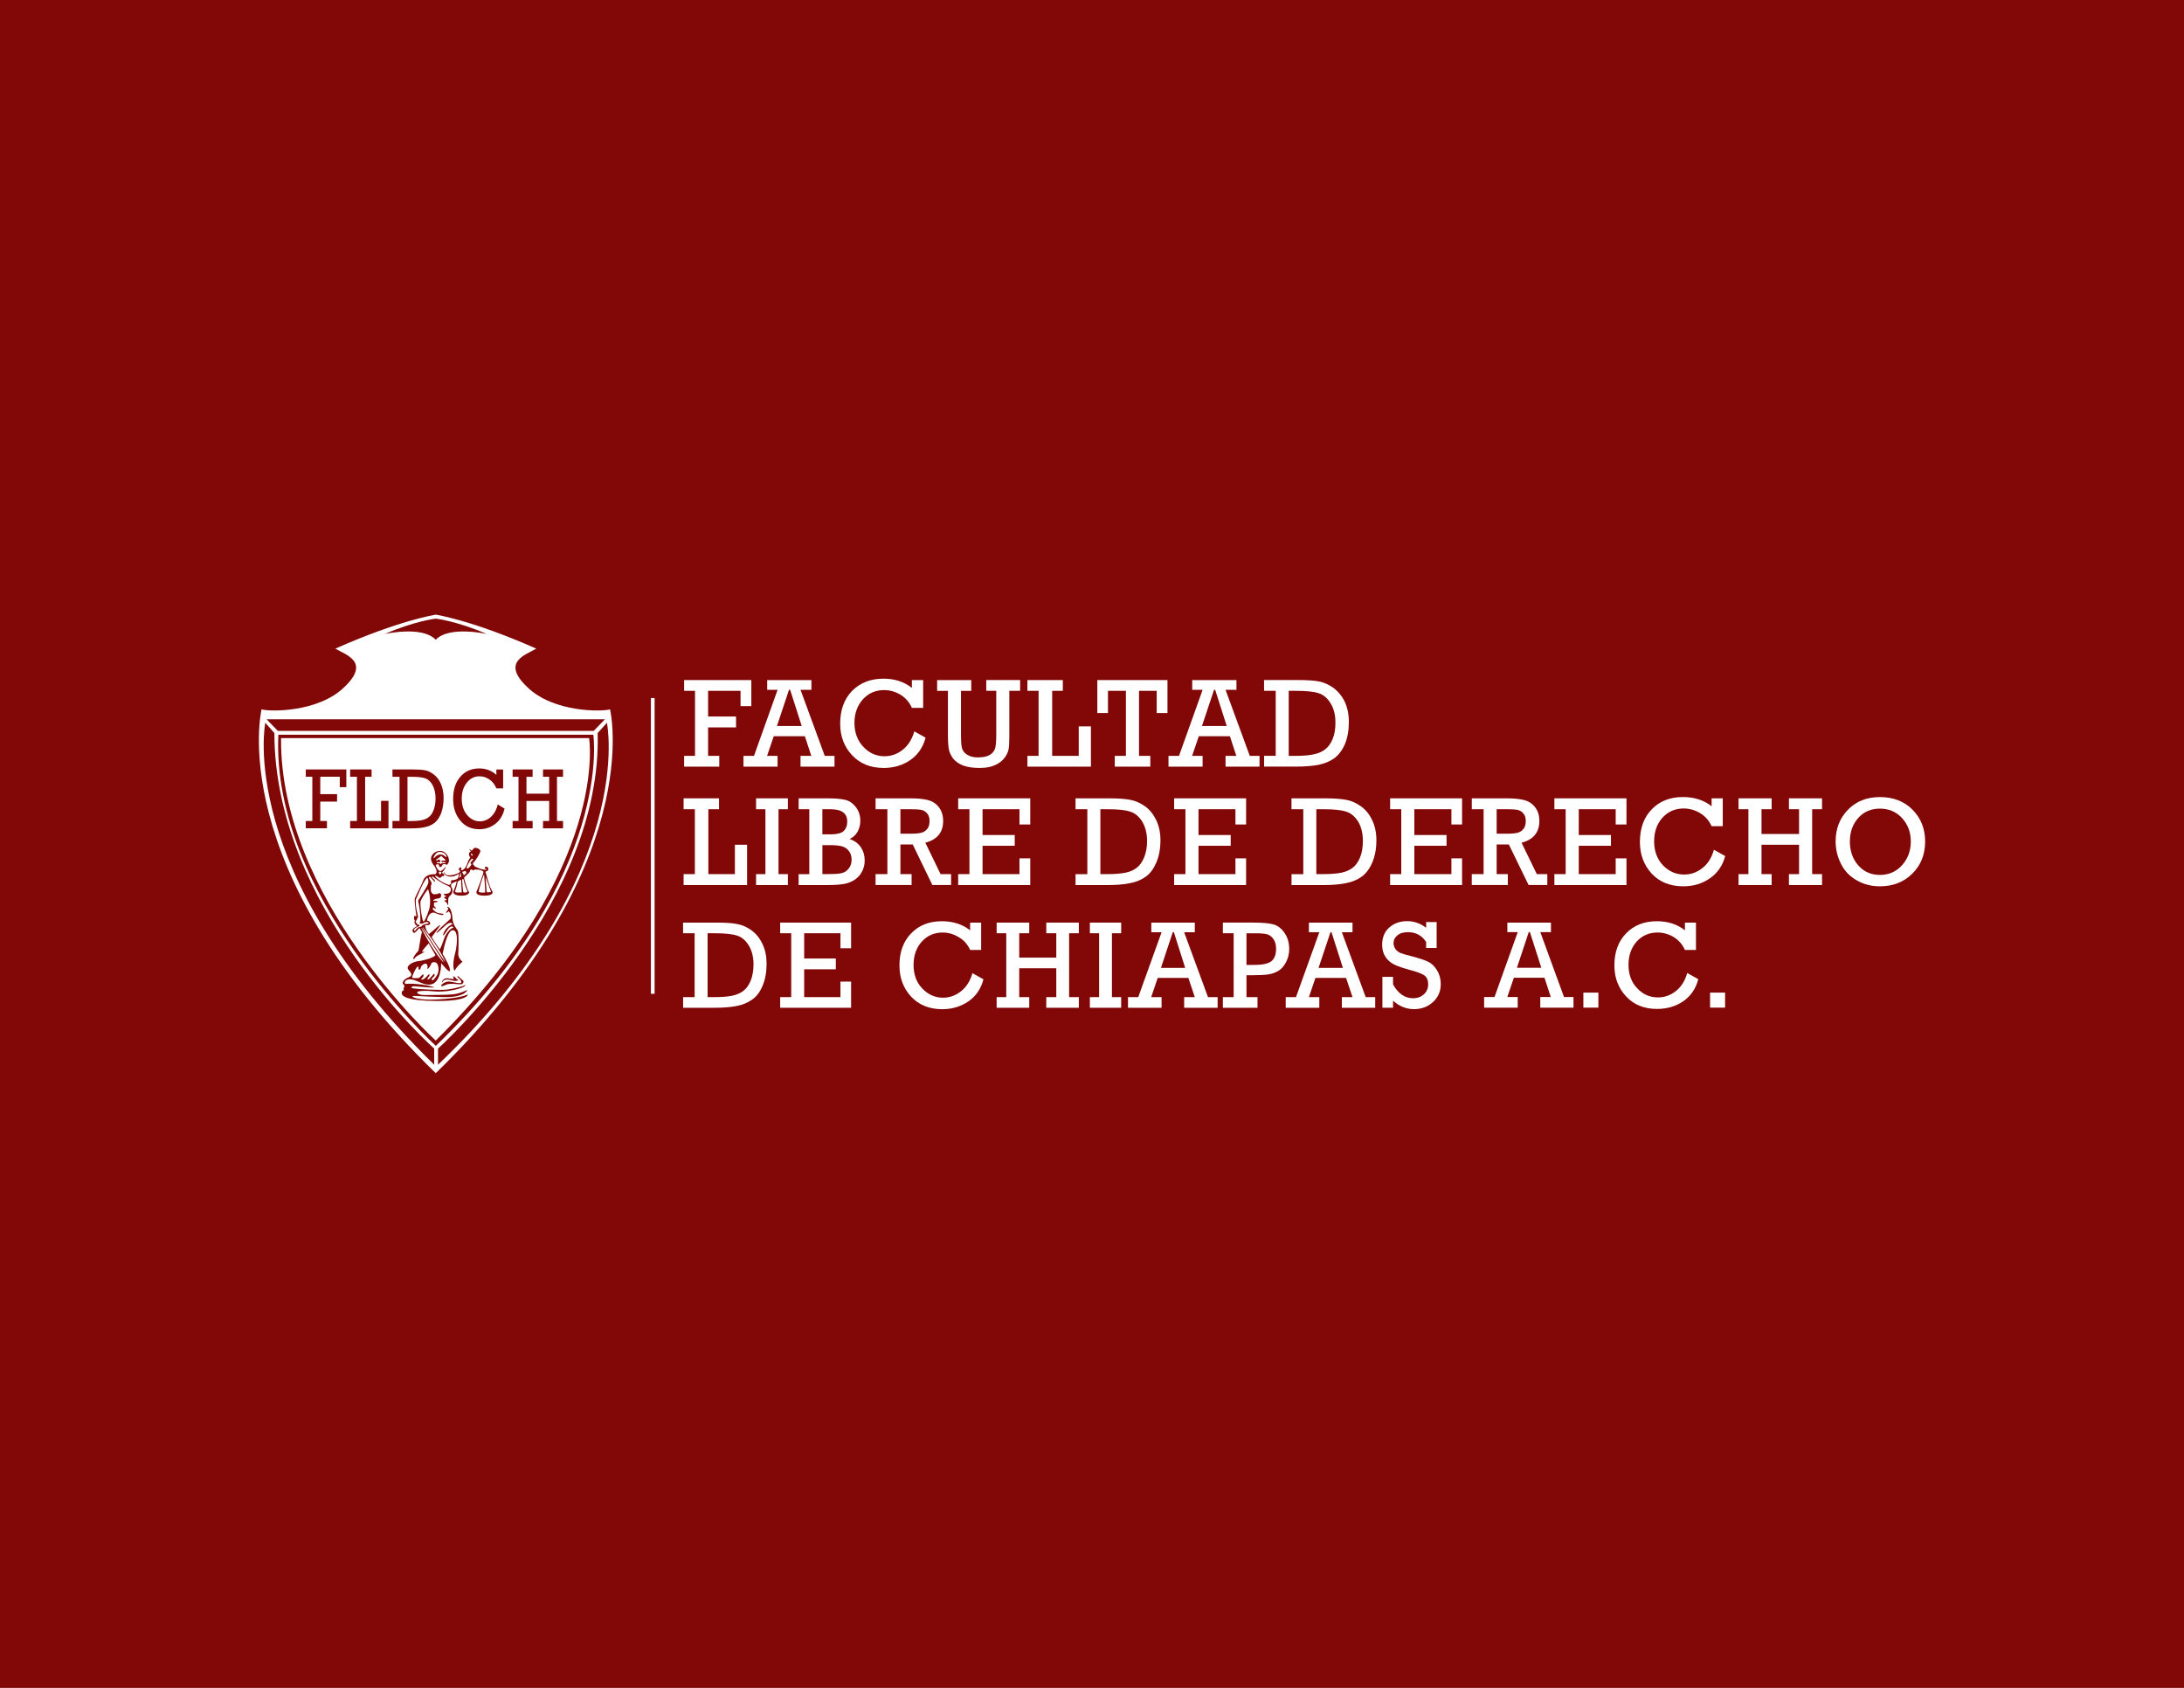 <?xml version="1.0" encoding="UTF-8"?><svg id="Layer_1" xmlns="http://www.w3.org/2000/svg" xmlns:xlink="http://www.w3.org/1999/xlink" viewBox="0 0 792 612"><rect x="0" y="0" width="792" height="612" fill="#808080" stroke="none"/><defs><style>.cls-1{fill:#fff;}.cls-2{clip-path:url(#clippath-1);}.cls-3{fill:#820707;}.cls-4{clip-path:url(#clippath);}.cls-5{fill:none;}</style><clipPath id="clippath"><rect class="cls-5" x="140.45" y="-612.73" width="547.72" height="547.72"/></clipPath><clipPath id="clippath-1"><path class="cls-1" d="M213.43-119.49c-2.94,0-5.08,.95-6.41,2.8-1.28,1.9-1.95,4.98-1.95,9.3,0,3.75,.62,6.36,1.9,7.93,1.23,1.52,3.37,2.28,6.46,2.28h11.77v5.93h-12.1c-2.66,0-4.79-.24-6.31-.66-1.52-.47-2.94-1.23-4.32-2.33-1.71-1.38-3.04-3.23-3.89-5.46-.9-2.23-1.33-4.89-1.33-7.97,0-6.03,1.33-10.49,3.94-13.34,2.61-2.9,6.65-4.32,12.1-4.32h11.91v5.84h-11.77Zm60.96-5.84v13.81h13.15v-13.81h7.17v34.08h-7.17v-14.24h-13.15v14.24h-7.17v-34.08h7.17Zm71.65,34.08h-7.5v-34.08h7.5v34.08Zm53.62-34.08h7.59l14.52,34.08h-7.97l-3.13-8.12h-14.81l-3.04,8.12h-7.59l14.43-34.08Zm3.51,6.79l-4.98,13.1h10.16l-5.17-13.1Zm57.75-6.79h15.57c2.61,0,4.7,.14,6.27,.38,1.57,.28,2.8,.71,3.75,1.33,1.52,.95,2.71,2.28,3.51,3.84,.81,1.61,1.19,3.47,1.19,5.55s-.33,3.8-.95,5.27c-.66,1.42-1.66,2.66-2.99,3.61-1.09,.81-2.37,1.33-3.84,1.66-1.42,.33-3.65,.52-6.65,.52h-8.69v11.91h-7.17v-34.08Zm15.47,6.08h-8.31v10.06h8.73c2.18,0,3.8-.43,4.84-1.23,1.04-.85,1.57-2.09,1.57-3.8,0-1.85-.52-3.13-1.52-3.89-1.04-.76-2.8-1.14-5.32-1.14Zm63.25-6.08h7.59l14.52,34.08h-7.97l-3.13-8.12h-14.81l-3.04,8.12h-7.59l14.43-34.08Zm3.51,6.79l-4.98,13.1h10.16l-5.17-13.1Zm86.56-.71h-17.7c-1.9,0-3.28,.33-4.18,1.04s-1.33,1.85-1.33,3.42c0,1.23,.38,2.14,1.14,2.75s1.9,.95,3.37,.95h9.49c3.94,0,6.74,.76,8.4,2.23s2.47,3.94,2.47,7.4-.95,6.08-2.9,7.74c-1.9,1.66-4.89,2.47-9.02,2.47h-19.08v-6.08h17.94c2.04,0,3.47-.28,4.32-.9,.81-.57,1.23-1.57,1.23-2.94s-.38-2.42-1.14-3.04-2.09-.9-3.94-.9h-8.45c-3.94,0-6.79-.81-8.59-2.37-1.85-1.57-2.75-4.03-2.75-7.4,0-3.61,.95-6.27,2.85-7.93,1.95-1.66,4.98-2.52,9.11-2.52h18.75v6.08Z"/></clipPath></defs><g class="cls-4"><g><path class="cls-1" d="M213.43-119.49c-2.94,0-5.08,.95-6.41,2.8-1.28,1.9-1.95,4.98-1.95,9.3,0,3.75,.62,6.36,1.9,7.93,1.23,1.52,3.37,2.28,6.46,2.28h11.77v5.93h-12.1c-2.66,0-4.79-.24-6.31-.66-1.52-.47-2.94-1.23-4.32-2.33-1.71-1.38-3.04-3.23-3.89-5.46-.9-2.23-1.33-4.89-1.33-7.97,0-6.03,1.33-10.49,3.94-13.34,2.61-2.9,6.65-4.32,12.1-4.32h11.91v5.84h-11.77Zm60.96-5.84v13.81h13.15v-13.81h7.17v34.08h-7.17v-14.24h-13.15v14.24h-7.17v-34.08h7.17Zm71.65,34.08h-7.5v-34.08h7.5v34.08Zm53.62-34.08h7.59l14.52,34.08h-7.97l-3.13-8.12h-14.81l-3.04,8.12h-7.59l14.43-34.08Zm3.51,6.79l-4.98,13.1h10.16l-5.17-13.1Zm57.75-6.79h15.57c2.61,0,4.7,.14,6.27,.38,1.57,.28,2.8,.71,3.75,1.33,1.52,.95,2.71,2.28,3.51,3.84,.81,1.61,1.19,3.47,1.19,5.55s-.33,3.8-.95,5.27c-.66,1.42-1.66,2.66-2.99,3.61-1.09,.81-2.37,1.33-3.84,1.66-1.42,.33-3.65,.52-6.65,.52h-8.69v11.91h-7.17v-34.08Zm15.47,6.08h-8.31v10.06h8.73c2.18,0,3.8-.43,4.84-1.23,1.04-.85,1.57-2.09,1.57-3.8,0-1.85-.52-3.13-1.52-3.89-1.04-.76-2.8-1.14-5.32-1.14Zm63.25-6.08h7.59l14.52,34.08h-7.97l-3.13-8.12h-14.81l-3.04,8.12h-7.59l14.43-34.08Zm3.51,6.79l-4.98,13.1h10.16l-5.17-13.1Zm86.56-.71h-17.7c-1.9,0-3.28,.33-4.18,1.04s-1.33,1.85-1.33,3.42c0,1.23,.38,2.14,1.14,2.75s1.9,.95,3.37,.95h9.49c3.94,0,6.74,.76,8.4,2.23s2.47,3.94,2.47,7.4-.95,6.08-2.9,7.74c-1.9,1.66-4.89,2.47-9.02,2.47h-19.08v-6.08h17.94c2.04,0,3.47-.28,4.32-.9,.81-.57,1.23-1.57,1.23-2.94s-.38-2.42-1.14-3.04-2.09-.9-3.94-.9h-8.45c-3.94,0-6.79-.81-8.59-2.37-1.85-1.57-2.75-4.03-2.75-7.4,0-3.61,.95-6.27,2.85-7.93,1.95-1.66,4.98-2.52,9.11-2.52h18.75v6.08Z"/><g class="cls-2"><rect class="cls-1" x="5.64" y="-759.99" width="817.33" height="817.33"/></g></g></g><rect class="cls-3" width="792" height="612"/><g><path class="cls-1" d="M153.21,297.33c.98-.23,1.81-.65,2.46-1.21,.7-.56,1.21-1.44,1.63-2.56,.42-1.16,.65-2.51,.65-4.05,0-1.86-.37-3.44-1.02-4.74-.7-1.3-1.58-2.14-2.65-2.51-1.07-.42-2.7-.6-4.93-.6h-1.58v16.04h1.49c1.67,0,2.98-.14,3.95-.37h0Z"/><path class="cls-1" d="M171.4,310.3c.05-.14,0-.23-.14-.47-.14-.47-.23-.37-.23-.37,0,0-.51,.19-.09,.6,.09,.09,.37,.37,.47,.23h0Z"/><path class="cls-1" d="M173.63,323.37c.19,.33,2.05,.33,2.28,.19,.19-.14-.37-6.56-.37-6.56-.65,1.3-2.09,6.05-1.91,6.37h0Z"/><path class="cls-1" d="M178.05,323.37c0-.19-1.81-5.16-1.95-5.39,0,0,.28,5.44,.47,5.53,.23,.09,1.44,0,1.49-.14h0Z"/><path class="cls-1" d="M170.7,313.88c.42-.47,.23-.79-.09-.79-.33-.05,.74-1.12,1.02-1.49-.51-.6-.93,.09-1.58,1.16-.6,1.07-.93,2-.93,2,.7,.47,1.21-.47,1.58-.88h0Z"/><path class="cls-1" d="M152.98,336.53l-.19,.05c4.74,9.21,8.19,12.56,8.19,12.56-.28-.79-8-12.6-8-12.6h0Z"/><path class="cls-1" d="M155.35,334.81c.37-.23-.28-.6-.98-.47-.7,.14-.93,.74-1.81,.56-.88-.23-.09-.74-.09-.74l-.05-1.86c-.23-4.19-.88-5.44-.74-5.81,.37-.65,3.21-4.88,3.58-6.14,.33-1.21-.33-2.19-.33-2.19-1.77,2.05-2.65,4.84-4.14,8.05-.23,3.16,.93,5.72,.79,6.28-.19,.56-.56,1.02-.88,1.91,0,.14,.37,.23,.51,.42,.19,.28,.14,.6,.14,.6,0,0,.56-.28,.6-.23,.28,.19,.09,.56,.09,.56,0,0-.33,.23-1.26,.65-.93,.47-.65,1.3-.28,1.12,1.16-1.63,1.63-1.35,2.28-1.58,.7-1.02,2.19-.93,2.56-1.12h0Z"/><path class="cls-1" d="M151.96,354.58c.33-.14,.79-.88,1.3-1.21s.37,.84,0,1.07c-.37,.19-.88,.98,0,.74,.84-.23,1.86-1.53,2.19-1.86,.33-.28,.51,.47,0,.88-.51,.42-.51,1.12-.14,.98,.42-.14,1.35-1.35,1.81-1.86,.42-.56,.74,.33,.23,.74-.47,.37-1.02,1.02-.74,1.3,.33,.28,.98-.28,1.91-1.86,.88-1.58,.47-3.39,0-4.09-.51-.7-1.91-.84-2.23,.23-.37,1.12-1.49,2.14-1.3,1.49,.23-.7-.05-1.58-.51-1.72-.47-.09-1.07,.23-1.67,.88-.14,.19-.37,.88-.33,1.07,0,.14-.79,.33-.74,0,.09-.33,.09-1.07-.33-.84-.7,.47-2.19,3.81-1.91,4,.28,.23,2.14,.19,2.46,.05h0Z"/><path class="cls-1" d="M161.58,311.79c-.47-.33-1.63-1.49-1.63-1.49,0,0-.05,.19-.56,.56-.51,.42-1.16,.7-1.21,.84-.19,.51,.47,.28,.74,0,.28-.28,.74,.33,.74,.33v.56h-1.21v.42h1.12c.33,.65,.56,0,.56,0l1.4-.05v-.37h-1.4v-.51c.28,.05,1.86,0,1.44-.28h0Z"/><path class="cls-1" d="M168.28,317.37c.05-.28,.79-.6,.84-.84,.05-.23-.28-.93-.6-.7-.28,.19-.6,.23-.6,.23-.47-.14-.19,.56,0,.7,.14,.14,.33,.88,.37,.6h0Z"/><path class="cls-1" d="M161.91,310.81c.14-.65-.7-1.81-2.33-1.91-1.63-.14-2.37,2.09-2.37,2.09,0,0,.09,.37,.37,0,.23-.33,1.21-1.3,2.37-1.16,1.16,.09,1.86,1.16,1.95,.98h0Z"/><path class="cls-1" d="M152.47,326.86c-.09,2.84,.65,6.79,1.07,7.3,.37-.05,1.07-1.26,2.19-4.74,.79-3.95-.51-7.02-.51-7.02,0,0-1.81,2.19-2.74,4.46h0Z"/><path class="cls-1" d="M153.26,336.39s7.58,11.86,8.23,12.46c0,0-1.67-4.51-8.14-12.6l-.09,.14Z"/><path class="cls-1" d="M169.49,323.32c0-.28-1.02-2.33-1.4-4.51h-.51s.23,4.6,.51,4.74c.33,.14,1.4,.05,1.4-.23h0Z"/><path class="cls-1" d="M167.03,317.98c.37-.56,0-1.44,0-1.44-.28,0-.09,.65-.33,1.02-.23,.33,0,.98,.33,.42h0Z"/><path class="cls-1" d="M159.58,317.05c.23,0,.74-.79,.37-.93s-.74,0-.74,0c-.23,.33,.14,.93,.37,.93h0Z"/><path class="cls-1" d="M167.44,323.56c-.05-.56-.23-4.6-.23-4.6,0,0-.65,.23-1.21,.7-.09,.6-.6,2.56-.93,3.35-.37,.79,1.4,.65,2.37,.56h0Z"/><path class="cls-1" d="M158.84,386.06v-5.86s59.53-53.2,57.9-114.41l3.35-3.72s11.44,54.55-61.25,123.99h0Zm-57.9-119.66h114.22s7.58,50.41-57.11,112.82c0,0-59.76-54.32-57.11-112.82h0Zm56.51,119.66c-72.09-70.64-61.25-123.99-61.25-123.99l3.3,3.72c0,63.16,57.95,114.41,57.95,114.41v5.86Zm.56-125.24h61.34l-4.05,4.19H100.75l-4.05-4.19h61.3Zm0-36.51s7.72,.88,18.51,5.58c0,0-13.58-3.12-18.51,2.09-4.88-5.21-18.46-2.09-18.46-2.09,10.74-4.7,18.46-5.58,18.46-5.58h0Zm63.2,32.88c-2.19,.84-20.46,1.4-30.09-8.14-9.49-9.07-.42-11.63,3.35-13.86-23.39-10.37-36.46-12.32-36.46-12.32,0,0-13.02,1.95-36.41,12.32,3.77,2.23,12.84,4.79,3.35,13.86-9.63,9.53-27.9,8.98-30.09,8.14,0,0-13.91,56.88,63.16,131.94,77.11-75.06,63.2-131.94,63.2-131.94h0Z"/><path class="cls-1" d="M204.18,281.65h-2.19v16.04h2.19v2.65h-7.26v-2.65h2.23v-7.26h-8.23v7.26h2.23v2.65h-7.26v-2.65h2.14v-16.04h-2.14v-2.65h7.26v2.65h-2.23v6.14h8.23v-6.14h-2.23v-2.65h7.26v2.65Zm-24.56,17.07c-1.67,1.3-3.63,1.95-5.81,1.95-2.88,0-5.16-1.02-6.88-3.12-1.77-2.14-2.6-4.7-2.6-7.81,0-3.39,.84-6.09,2.6-8.09,1.72-2,4-3.02,6.84-3.02,2.46,0,4.56,.79,6.23,2.33v-1.95h2.46v6.84h-2.46c-.56-1.4-1.4-2.46-2.51-3.21-1.16-.79-2.33-1.16-3.58-1.16-1.91,0-3.44,.79-4.65,2.33s-1.81,3.44-1.81,5.81,.65,4.37,1.95,5.91c1.3,1.53,2.84,2.28,4.6,2.28,1.44,0,2.79-.51,4-1.58,1.16-1.07,2.05-2.6,2.51-4.56l2.46,1.53c-.56,2.42-1.67,4.23-3.35,5.53h0Zm-16.37,57.2c1.67,.33,3.49,.74,3.91,.47,.47-.28-.37-1.44-.93-1.81-.6-.37-.37-.84,0-.51,0,0,1.12,.98,1.63,1.4,.51,.37,.09,1.4-.7,1.44-.74,.05-3.77-.42-5.02,0-1.26,.47-1.72,.84-2.14,.6-.37-.28,1.53-1.91,3.26-1.58h0Zm1.07-1.72c-.23-.19,.51-.37,1.16,.7,.28,.33,.65,.23,.74,.42,.05,.19-.88,.6-2.46,.14-1.53-.51-2.98-.33-3.3,.65-.09,.19-.28,.09-.19-.09,0,0,.42-1.49,2.09-1.3,1.67,.23,2.19,.33,2.19,.33,0,0-.05-.6-.23-.84h0Zm11.35-29.44c-3.58,0-2.93-1.44-2.74-1.81,.23-.42,2.23-5.58,2.42-6.84-.56-.51-1.16-.84-3.26-.84,0,0-.37,.74-.84,.05-.6-.05-.79,.09-.79,.23-.05,.14,.19,.47-.7,1.26-.88,.74-1.49,1.4-1.49,1.49s1.12,4.42,1.77,5.07c.28,.28-.14,1.4-2.6,1.4-2.51,.05-3.26-.88-3.02-1.58,.28-.74,.88-1.95,1.21-3.67-1.35,.6-1.91,.74-2.05,1.3-.14,.6,.23,1.07,.37,1.21,.09,.09,.28,1.16-.09,1.95-.33,.74-1.26,.98-1.3,2-.09,.98,.09,2.23-.14,2.19-.19-.09-.19-.79-.79-1.16-.6-.33-.7-.56-.14-.56s.6-.37,.09-.56c-.47-.23-.88-.56-.23-.65,.7-.14,.33-.42-.05-.6-.37-.19-.79-.56,.23-.56s1.35-.28,1.67-.65c.33-.33,.79-1.67-.98-2.33-1.77-.65-4.46-2.56-5.35-3.3-.37,0-.42,.33,.33,.88,.7,.56,.74,1.49,.09,.74s-1.35-1.67-1.58-1.49c-.23,.19-.19,.56,.37,1.35,.56,.74,.51,1.44,.19,1.72-.05,1.21-.05,1.77-.05,1.77,0,0,.14,1.53,1.35,1.49,1.26-.09,1.16-.05,1.44-.33,.28-.23,.93,.05,.93,.47s.23,1.26-1.21,1.4c-1.44,.19-2,.84-1.35,.84,.65,.05,1.35-.05,1.26,.23-.09,.33-.74,.37-1.21,.33-.05,.56-.19,1.21,.05,1.4,.19,.19,.74,.65,.51,.84-.19,.19-.6-.37-.84-.37s-.28,.65,0,.88,.65,.74,1.58,1.07c.98,.28,2.05,.23,2.09,.42,0,.19-.09,.84-3.07-.42-1.63-.6-2.6,1.07-2.93,2.79,.6,0,1.3,.47,1.16,1.16-.14,.7-1.77,.42-1.77,.42,0,0-.23,1.26,1.3,3.3,2.19-1.63,3.77-3.39,4.05-3.26,.28,.09-1.72,2.51-3.02,4.37,.6,1.16,2.84,4.28,2.93,4.42,.42-.65,1.02-2.19,1.58-3.86,.51-1.67,2.14-3.72,3.26-3.95,.47-.14-.65-1.16-1.72,.33-1.07,1.49-1.63,2.51-1.86,2.42-.23-.14,.37-1.67,1.26-2.6,.88-.88,1.72-1.44,2.09-1.35-.09-.47-.6-.88-1.63-.33-.98,.56-3.81,3.49-4.14,3.44-.28-.05,.88-1.44,2.7-3.02,1.77-1.58,2.37-2.19,2.37-2.19,0,0,.47-1.77-.74-2.7-.33,.51-1.12,.79-.84,.28,.28-.47,.93-.98,.7-1.3-.23-.28-.56-.7-.05-.56,.56,.19,1.44,1.12,1.67,4.6,.05,.56,.23,1.86,1.86,3.95,.42,.56,.33,6.19,.19,8.65,0,1.16,1.12,2.46,1.53,2.6-.19,.47-1.86,1.44-2.84,3.35-.79-.7-.47-4.05,.14-6.14,.6-2.14,1.4-7.95-.51-8.51-1.91-.6-3.3,5.02-4,8.6,.7,.93,3.26,5.53,2.56,6.23-.42,.33-3.07-2.93-3.07-2.93,0,0,.19,7.86-4.51,7.81-2.37,0-4.7-1.95-6.79-1.95-2.09-.05-2.37,1.86-1.3,1.67,1.02-.19,6.46,0,10.05,1.21,.33,.33-5.26-.19-6.79-.33-1.49-.14-2.14,.6-.51,.79,1.58,.19,9.07,.74,12.09,.37,3.02-.42,5.67-1.16,6.28-1.58,.6-.37,.74,1.12-6.23,2.14-5.07,.56-5.49-.33-9.72,0-2.42,.19-1.12,1.49,1.49,1.44,2.56-.05,7.44,0,9.95-.23,2.46-.23,4.51-1.12,5.16-1.53,.7-.37-.37,2.7-8.14,2.51-7.77-.19-10.93-.56-11.39-.37-.42,.19,1.44,1.67,9.12,1.21s10-1.44,10.65-1.72c.65-.33,.51,2.33-10.6,2.28-11.12,0-13.02-1.72-13.11-2.74-.09-1.02,.79-1.16,.79-1.16,0,0-.37-.88,.14-1.07,.09-.65-.19-.98-.51-1.26-.33-.28,.19-1.58,1.81-2.23s1.63-1.21,.28-2.74c-1.4-1.53,1.63-3.07,3.58-3.26,1.95-.19,5.44-1.21,6.14-2.14-2.37-4.09-2.46-4.28-2.46-4.28,0,0-3.02,3.21-2.28,3.12,.56-.23,1.07-.37,.42,.14-.65,.56-2.46,1.12-3.02,1.91-.51,.74-1.16,.79-.33-.65,.84-1.4,1.49-1.53,1.58-2.19,.14-.6,.74-5.12,1.21-6.42-.84-1.4-.93-1.49-.93-1.49,0,0-1.26,1.44-1.72,1.72-.47,.28-1.07-.65-.65-1.26,.37-.65,1.53-1.07,1.53-1.07,0,0-.6-.51-.88-1.02-.23-.51,.09-.7,0-1.3-.37-.09-.28-1.16-.09-1.49,.51,.09,.74,.23,.74,.23,0,0-.74-4.37-.65-6.46,1.02-2.37,2.42-4.7,3.07-6.56,.7-1.86,2.42-2.33,4.28-2.28,.47-.05,.79-.93,.42-1.77-.37-.88-.6-1.16-.6-1.16,0,0-1.3-1.4-1.26-2.79,.05-1.44,1.63-2.84,3.49-2.74,1.86,.09,2.98,2.14,3.02,3.3,.09,1.16-.7,1.67-.84,1.77-.23-.37-1.3-.42-1.53,0-.23,.42-.23,.79-.74,.74-.51,0-.47-.28-.51-.7-.09-.47-1.44-.23-1.16,.28,.23,.47,.98,2.05,1.72,1.91,.74-.19,1.49-1.07,1.72-1.44,.19-.37,.37,.47-1.07,1.81-.19,.33,.09,.47,.47,.65,.42,.23,.33,1.02-.56,.79-.42,.65-.79,.93-1.44,.33-.65-.56-1.3-.47-1.07-.19,.19,.28,1.81,2.05,5.07,3.12,.6-.33,.7-.47,.7-.7s-.05-.74,0-.98c.79-.05,2.19-.28,2.51-.79,.33-.51,.33-1.35,.33-1.58-1.44,.84-2.09,1.07-3.39,.98-1.3-.14-2-.88-2.14-1.72,.33,.09,.33,1.07,1.58,1.26s3.63-.56,4.19-1.07c.23-.33,.23-.6,0-.7-.23-.09-.47-.33-.05-.88,.47-.56,.93,0,.65,.42-.33,.37,.23,.42,.42,.33,.23-.09,1.02-.33,1.72-2.19,.7-1.86,.79-1.77,1.16-2.28-.51-.74-.84-1.91,.23-2.28-.6-.65-.56-.84-.56-.84,0,0,.28,.05,.84,.6,.42-.42,.79-1.07,1.26-1.07,.47-.05,1.81,.42,1.86,1.12,.09,.65-1.58,3.44-2.65,4.37v.6s.47,.19,.6,.65c1.16,.51,2.51,1.26,4.19,1.21,.28-.05,.09-.33-.33-.37-.37-.05-.19-.88,.47-.7,.65,.14,.7,.88,.6,1.12-.09,.19-.37,.51-1.02,.65,.47,1.53,1.44,5.63,2.42,6.98,.23,.23,.79,1.72-2.74,1.72h0Zm-33.35-27.07h2.56v-16.04h-2.56v-2.65h7.3c2.05,0,3.58,.09,4.7,.33,1.07,.23,2.14,.79,3.16,1.63,1.02,.79,1.86,1.95,2.46,3.39,.6,1.44,.93,3.12,.93,4.98,0,2.09-.33,3.91-.88,5.49-.6,1.53-1.4,2.7-2.33,3.49-.98,.74-2.09,1.3-3.44,1.58-1.3,.33-2.98,.47-5.02,.47h-6.88v-2.65Zm-1.44,2.65h-13.91v-2.65h2.46v-16.04h-2.46v-2.65h7.77v2.65h-2.33v16.04h5.77v-7.3h2.7v9.95Zm-15.3-14.93h-2.37v-3.77h-7.07v6.32h6.09v2.7h-6.09v7.02h2.42v2.65h-7.67v-2.65h2.37v-16.04h-2.37v-2.65h14.7v6.42Zm88.04-17.77H101.92c-.56,58.18,56.09,109.66,56.09,109.66,63.34-62.64,55.62-109.66,55.62-109.66h0Z"/><rect class="cls-1" x="236.04" y="253.1" width="1.35" height="107.24"/><polygon class="cls-1" points="252.04 274.07 252.04 250.49 248.09 250.49 248.09 246.59 272.46 246.59 272.46 256.03 268.55 256.03 268.55 250.49 256.78 250.49 256.78 259.8 266.92 259.8 266.92 263.75 256.78 263.75 256.78 274.07 260.83 274.07 260.83 277.98 248.09 277.98 248.09 274.07 252.04 274.07"/><path class="cls-1" d="M290.73,263.24l-4.19-13.11h-.42l-4.37,13.11h8.98Zm1.16,3.72h-11.3l-2.42,7.12h3.81v3.91h-12.37v-3.91h3.81l8.56-23.95h-3.77v-3.53h16.04v3.53h-3.95l8.79,23.95h3.53v3.91h-12.32v-3.91h3.91l-2.33-7.12Z"/><path class="cls-1" d="M331.57,265.19l4.09,2.28c-.93,3.49-2.79,6.23-5.58,8.14-2.79,1.91-6,2.84-9.63,2.84-4.74,0-8.56-1.53-11.44-4.6s-4.33-6.88-4.33-11.44c0-4.98,1.44-8.93,4.33-11.91,2.93-2.93,6.7-4.42,11.35-4.42,4.09,0,7.53,1.12,10.32,3.35v-2.84h4.09v10.09h-4.09c-.88-2.05-2.28-3.63-4.14-4.79-1.91-1.12-3.86-1.67-5.95-1.67-3.12,0-5.72,1.16-7.72,3.39-2,2.28-3.02,5.12-3.02,8.56s1.12,6.42,3.26,8.65c2.14,2.28,4.7,3.39,7.63,3.39,2.42,0,4.65-.79,6.6-2.33,2-1.58,3.39-3.81,4.23-6.7h0Z"/><path class="cls-1" d="M348.49,250.49v15.72c0,2.42,.09,4.14,.37,5.07,.23,.93,.84,1.72,1.86,2.37,.98,.65,2.28,.98,3.81,.98,1.86,0,3.3-.28,4.28-.84,1.02-.56,1.67-1.35,2-2.28,.33-.98,.47-2.65,.47-5.07v-15.95h-3.63v-3.91h12.28v3.91h-3.91v16.42c0,2.23-.09,3.81-.28,4.84-.19,.98-.7,2.05-1.53,3.12-.84,1.12-2,1.95-3.49,2.6-1.53,.7-3.35,.98-5.49,.98-2.37,0-4.37-.28-5.95-.88-1.58-.6-2.74-1.44-3.58-2.46-.79-1.02-1.3-2.09-1.58-3.26-.23-1.16-.37-2.98-.37-5.39v-15.95h-3.91v-3.91h12.37v3.91h-3.72Z"/><polygon class="cls-1" points="376.63 274.07 376.63 250.49 372.58 250.49 372.58 246.59 385.42 246.59 385.42 250.49 381.56 250.49 381.56 274.07 391.19 274.07 391.19 263.38 395.61 263.38 395.61 277.98 372.58 277.98 372.58 274.07 376.63 274.07"/><polygon class="cls-1" points="408.3 274.07 408.3 250.49 401.79 250.49 401.79 258.54 397.93 258.54 397.93 246.59 423.37 246.59 423.37 258.54 419.46 258.54 419.46 250.49 413.05 250.49 413.05 274.07 417.14 274.07 417.14 277.98 404.26 277.98 404.26 274.07 408.3 274.07"/><path class="cls-1" d="M444.86,263.24l-4.19-13.11h-.42l-4.37,13.11h8.98Zm1.16,3.72h-11.3l-2.42,7.12h3.81v3.91h-12.37v-3.91h3.81l8.56-23.95h-3.77v-3.53h16.04v3.53h-3.95l8.79,23.95h3.53v3.91h-12.32v-3.91h3.91l-2.33-7.12Z"/><path class="cls-1" d="M467.36,274.07h2.51c2.74,0,4.93-.19,6.56-.56,1.63-.33,2.98-.93,4.09-1.77s2.05-2.09,2.74-3.77c.7-1.67,1.02-3.67,1.02-5.95,0-2.74-.56-5.07-1.72-6.93-1.12-1.91-2.56-3.16-4.33-3.72-1.77-.6-4.51-.88-8.19-.88h-2.7v23.58Zm-4.74,0v-23.58h-4.23v-3.91h12.14c3.35,0,5.95,.14,7.77,.51,1.77,.33,3.53,1.12,5.26,2.33,1.67,1.26,3.07,2.93,4.09,5.02,.98,2.14,1.49,4.56,1.49,7.3,0,3.12-.47,5.77-1.44,8.09-.98,2.28-2.28,3.95-3.86,5.12-1.58,1.12-3.49,1.91-5.67,2.37-2.19,.42-4.98,.65-8.37,.65h-11.39v-3.91h4.23Z"/><polygon class="cls-1" points="251.99 316.95 251.99 293.42 247.9 293.42 247.9 289.47 260.74 289.47 260.74 293.42 256.88 293.42 256.88 316.95 266.5 316.95 266.5 306.3 270.92 306.3 270.92 320.91 247.9 320.91 247.9 316.95 251.99 316.95"/><polygon class="cls-1" points="277.57 316.95 277.57 293.42 274.18 293.42 274.18 289.47 285.71 289.47 285.71 293.42 282.32 293.42 282.32 316.95 285.71 316.95 285.71 320.91 274.18 320.91 274.18 316.95 277.57 316.95"/><path class="cls-1" d="M298.22,316.95h1.77c2.33,0,4.05-.09,5.12-.33,1.12-.28,2-.79,2.65-1.67,.7-.84,1.07-1.95,1.07-3.3,0-1.26-.37-2.28-1.02-3.12-.65-.84-1.49-1.4-2.51-1.67-1.02-.28-2.46-.42-4.37-.42h-2.7v10.51Zm0-14.42h2.93c2.28,0,3.86-.37,4.74-1.16,.88-.79,1.35-1.95,1.35-3.49,0-2.98-2-4.46-6.09-4.46h-2.93v9.12Zm-4.74,14.42v-23.53h-3.86v-3.95h10.46c2.84,0,5.02,.19,6.46,.56,1.44,.33,2.7,1.21,3.81,2.6,1.07,1.4,1.63,3.07,1.63,4.98,0,1.44-.33,2.74-.98,3.95-.65,1.16-1.63,2.05-2.88,2.65,1.72,.6,3.07,1.58,4.05,2.98,.93,1.4,1.4,2.98,1.4,4.79,0,1.53-.33,2.93-1.07,4.23-.7,1.26-1.63,2.23-2.79,2.93-1.12,.7-2.42,1.16-3.77,1.4-1.4,.23-3.26,.37-5.63,.37h-10.7v-3.95h3.86Z"/><path class="cls-1" d="M326.54,302.3h3.72c1.77,0,3.12-.14,3.95-.37,.84-.23,1.53-.7,2.09-1.44,.56-.7,.79-1.63,.79-2.84,0-1.02-.23-1.91-.79-2.6-.56-.74-1.26-1.16-2.05-1.35s-2.05-.28-3.67-.28h-4.05v8.88Zm-4.74,14.65v-23.53h-4.28v-3.95h12.74c2.65,0,4.79,.23,6.32,.65,1.58,.42,2.88,1.26,3.91,2.6s1.53,2.98,1.53,4.98c0,4.14-2.19,6.74-6.46,7.86l5.53,11.39h3.81v3.95h-6.79l-7.12-14.7h-4.46v10.74h4.05v3.95h-13.07v-3.95h4.28Z"/><polygon class="cls-1" points="351.56 316.95 351.56 293.42 347.47 293.42 347.47 289.47 373.61 289.47 373.61 298.95 369.7 298.95 369.7 293.42 356.31 293.42 356.31 302.77 367.98 302.77 367.98 306.67 356.31 306.67 356.31 316.95 369.7 316.95 369.7 311.23 373.61 311.23 373.61 320.91 347.47 320.91 347.47 316.95 351.56 316.95"/><path class="cls-1" d="M399.05,316.95h2.46c2.79,0,4.98-.19,6.6-.51s2.98-.93,4.09-1.77,2-2.09,2.7-3.77c.7-1.72,1.07-3.67,1.07-6,0-2.7-.6-5.02-1.72-6.93-1.16-1.86-2.6-3.12-4.37-3.67-1.77-.6-4.46-.88-8.14-.88h-2.7v23.53Zm-4.74,0v-23.53h-4.28v-3.95h12.14c3.35,0,5.95,.19,7.77,.56,1.81,.33,3.58,1.12,5.3,2.33,1.67,1.21,3.02,2.88,4.05,5.02,1.02,2.14,1.53,4.56,1.53,7.26,0,3.12-.51,5.81-1.49,8.09s-2.23,4-3.86,5.16c-1.58,1.12-3.44,1.91-5.63,2.33-2.19,.47-4.98,.7-8.37,.7h-11.44v-3.95h4.28Z"/><polygon class="cls-1" points="429.88 316.95 429.88 293.42 425.79 293.42 425.79 289.47 451.88 289.47 451.88 298.95 448.02 298.95 448.02 293.42 434.62 293.42 434.62 302.77 446.3 302.77 446.3 306.67 434.62 306.67 434.62 316.95 448.02 316.95 448.02 311.23 451.88 311.23 451.88 320.91 425.79 320.91 425.79 316.95 429.88 316.95"/><path class="cls-1" d="M477.36,316.95h2.46c2.79,0,4.98-.19,6.6-.51,1.58-.33,2.98-.93,4.09-1.77,1.12-.84,2-2.09,2.7-3.77,.7-1.72,1.02-3.67,1.02-6,0-2.7-.56-5.02-1.67-6.93-1.16-1.86-2.6-3.12-4.37-3.67-1.77-.6-4.46-.88-8.14-.88h-2.7v23.53Zm-4.74,0v-23.53h-4.28v-3.95h12.14c3.35,0,5.95,.19,7.77,.56,1.81,.33,3.58,1.12,5.26,2.33,1.72,1.21,3.07,2.88,4.09,5.02,1.02,2.14,1.53,4.56,1.53,7.26,0,3.12-.51,5.81-1.49,8.09s-2.28,4-3.86,5.16c-1.58,1.12-3.44,1.91-5.67,2.33-2.19,.47-4.98,.7-8.32,.7h-11.44v-3.95h4.28Z"/><polygon class="cls-1" points="508.15 316.95 508.15 293.42 504.11 293.42 504.11 289.47 530.2 289.47 530.2 298.95 526.34 298.95 526.34 293.42 512.89 293.42 512.89 302.77 524.57 302.77 524.57 306.67 512.89 306.67 512.89 316.95 526.34 316.95 526.34 311.23 530.2 311.23 530.2 320.91 504.11 320.91 504.11 316.95 508.15 316.95"/><path class="cls-1" d="M542.75,302.3h3.72c1.77,0,3.12-.14,3.95-.37,.84-.23,1.53-.7,2.09-1.44,.56-.7,.79-1.63,.79-2.84,0-1.02-.23-1.91-.79-2.6-.56-.74-1.26-1.16-2.05-1.35-.79-.19-2.05-.28-3.67-.28h-4.05v8.88Zm-4.74,14.65v-23.53h-4.28v-3.95h12.74c2.65,0,4.79,.23,6.32,.65,1.58,.42,2.88,1.26,3.91,2.6s1.53,2.98,1.53,4.98c0,4.14-2.19,6.74-6.46,7.86l5.53,11.39h3.81v3.95h-6.79l-7.16-14.7h-4.42v10.74h4.05v3.95h-13.07v-3.95h4.28Z"/><polygon class="cls-1" points="567.77 316.95 567.77 293.42 563.68 293.42 563.68 289.47 589.82 289.47 589.82 298.95 585.91 298.95 585.91 293.42 572.52 293.42 572.52 302.77 584.19 302.77 584.19 306.67 572.52 306.67 572.52 316.95 585.91 316.95 585.91 311.23 589.82 311.23 589.82 320.91 563.68 320.91 563.68 316.95 567.77 316.95"/><path class="cls-1" d="M621.53,308.12l4.09,2.28c-.93,3.49-2.79,6.19-5.58,8.09-2.79,1.95-6,2.88-9.63,2.88-4.74,0-8.56-1.53-11.44-4.6-2.84-3.12-4.28-6.93-4.28-11.44,0-4.98,1.44-8.98,4.33-11.91,2.88-2.98,6.65-4.42,11.3-4.42,4.09,0,7.58,1.12,10.37,3.35v-2.88h4.05v10.09h-4.05c-.93-2.05-2.33-3.63-4.19-4.74-1.86-1.12-3.86-1.67-5.95-1.67-3.12,0-5.67,1.12-7.72,3.39-2,2.23-2.98,5.12-2.98,8.56s1.07,6.42,3.21,8.65c2.14,2.23,4.7,3.35,7.67,3.35,2.42,0,4.6-.74,6.6-2.33,2-1.53,3.4-3.77,4.19-6.65h0Z"/><polygon class="cls-1" points="634.04 316.95 634.04 293.42 630.46 293.42 630.46 289.47 642.46 289.47 642.46 293.42 638.79 293.42 638.79 302.4 652.41 302.4 652.41 293.42 648.74 293.42 648.74 289.47 660.74 289.47 660.74 293.42 657.16 293.42 657.16 316.95 660.74 316.95 660.74 320.91 648.74 320.91 648.74 316.95 652.41 316.95 652.41 306.3 638.79 306.3 638.79 316.95 642.46 316.95 642.46 320.91 630.46 320.91 630.46 316.95 634.04 316.95"/><path class="cls-1" d="M670.83,305.05c0,3.44,.98,6.37,3.02,8.7,2,2.33,4.65,3.49,7.91,3.49s5.95-1.21,8.05-3.58c2.09-2.37,3.12-5.21,3.12-8.56s-1.07-6.14-3.16-8.46c-2.14-2.33-4.84-3.44-8.05-3.44s-5.81,1.12-7.86,3.39c-2,2.28-3.02,5.07-3.02,8.46h0Zm-5.16,0c0-4.56,1.49-8.37,4.46-11.44,2.98-3.07,6.84-4.6,11.63-4.6s8.79,1.53,11.81,4.6c3.02,3.07,4.56,6.88,4.56,11.53s-1.53,8.56-4.65,11.63c-3.07,3.07-7.02,4.6-11.77,4.6-3.07,0-5.86-.7-8.42-2.19-2.56-1.44-4.46-3.44-5.72-6.05-1.3-2.6-1.91-5.3-1.91-8.09h0Z"/><path class="cls-1" d="M256.6,361.55h2.42c2.74,0,4.88-.19,6.51-.51,1.58-.33,2.93-.93,4-1.72,1.12-.84,2-2.09,2.7-3.72,.65-1.67,1.02-3.63,1.02-5.91,0-2.65-.56-4.93-1.67-6.79s-2.56-3.12-4.33-3.67c-1.72-.56-4.42-.84-8-.84h-2.65v23.16Zm-4.7,0v-23.16h-4.19v-3.86h11.95c3.3,0,5.86,.14,7.63,.51,1.81,.33,3.53,1.07,5.21,2.28,1.67,1.21,3.02,2.84,4,4.98,1.02,2.09,1.49,4.46,1.49,7.16,0,3.02-.47,5.67-1.44,7.95-.93,2.23-2.19,3.91-3.77,5.02-1.58,1.12-3.44,1.91-5.58,2.33-2.14,.42-4.88,.65-8.23,.65h-11.25v-3.86h4.19Z"/><polygon class="cls-1" points="286.92 361.55 286.92 338.39 282.92 338.39 282.92 334.53 308.64 334.53 308.64 343.83 304.78 343.83 304.78 338.39 291.62 338.39 291.62 347.55 303.1 347.55 303.1 351.46 291.62 351.46 291.62 361.55 304.78 361.55 304.78 355.92 308.64 355.92 308.64 365.41 282.92 365.41 282.92 361.55 286.92 361.55"/><path class="cls-1" d="M352.63,352.86l4,2.23c-.88,3.44-2.7,6.09-5.44,8-2.74,1.86-5.91,2.84-9.49,2.84-4.7,0-8.46-1.53-11.3-4.56-2.79-3.02-4.23-6.79-4.23-11.3,0-4.88,1.44-8.79,4.28-11.67,2.84-2.93,6.56-4.37,11.12-4.37,4.05,0,7.49,1.12,10.23,3.3v-2.79h4v9.91h-4c-.88-2-2.28-3.58-4.14-4.65-1.86-1.12-3.77-1.67-5.81-1.67-3.12,0-5.63,1.12-7.63,3.35-1.95,2.19-2.93,5.02-2.93,8.42s1.02,6.32,3.16,8.51c2.14,2.23,4.6,3.35,7.53,3.35,2.37,0,4.56-.79,6.51-2.33,1.95-1.53,3.35-3.72,4.14-6.56h0Z"/><polygon class="cls-1" points="364.91 361.55 364.91 338.39 361.42 338.39 361.42 334.53 373.24 334.53 373.24 338.39 369.61 338.39 369.61 347.23 383.05 347.23 383.05 338.39 379.42 338.39 379.42 334.53 391.23 334.53 391.23 338.39 387.7 338.39 387.7 361.55 391.23 361.55 391.23 365.41 379.42 365.41 379.42 361.55 383.05 361.55 383.05 351.09 369.61 351.09 369.61 361.55 373.24 361.55 373.24 365.41 361.42 365.41 361.42 361.55 364.91 361.55"/><polygon class="cls-1" points="398.58 361.55 398.58 338.39 395.23 338.39 395.23 334.53 406.58 334.53 406.58 338.39 403.23 338.39 403.23 361.55 406.58 361.55 406.58 365.41 395.23 365.41 395.23 361.55 398.58 361.55"/><path class="cls-1" d="M429.79,350.95l-4.09-12.93h-.42l-4.28,12.93h8.79Zm1.16,3.63h-11.12l-2.37,6.98h3.77v3.86h-12.18v-3.86h3.72l8.46-23.53h-3.72v-3.49h15.77v3.49h-3.86l8.65,23.53h3.49v3.86h-12.14v-3.86h3.86l-2.33-6.98Z"/><path class="cls-1" d="M452.02,349.88h2.65c3.02,0,5.16-.42,6.32-1.3,1.16-.88,1.77-2.42,1.77-4.6,0-1.4-.33-2.56-.93-3.44-.65-.93-1.4-1.53-2.33-1.77-.93-.28-2.46-.37-4.6-.37h-2.88v11.49Zm-4.65,11.67v-23.16h-3.91v-3.86h11.07c3.21,0,5.63,.19,7.26,.65s2.98,1.53,4.05,3.12c1.12,1.63,1.67,3.58,1.67,5.77,0,1.77-.37,3.35-1.12,4.74-.7,1.4-1.58,2.42-2.65,3.12-1.07,.65-2.23,1.12-3.58,1.35-1.3,.23-3.35,.33-6,.33h-2.14v7.95h4v3.86h-12.56v-3.86h3.91Z"/><path class="cls-1" d="M486.99,350.95l-4.14-12.93h-.37l-4.33,12.93h8.84Zm1.16,3.63h-11.12l-2.37,6.98h3.77v3.86h-12.18v-3.86h3.72l8.46-23.53h-3.77v-3.49h15.81v3.49h-3.86l8.65,23.53h3.44v3.86h-12.09v-3.86h3.86l-2.33-6.98Z"/><path class="cls-1" d="M501.31,365.41v-11.21h3.86v2.74c1.86,3.35,4.28,5.02,7.3,5.02,1.49,0,2.79-.47,3.86-1.4,1.02-.93,1.58-2.14,1.58-3.67,0-1.44-.47-2.51-1.3-3.16-.88-.65-2.51-1.26-4.88-1.91-2.74-.74-4.84-1.44-6.14-2.09-1.35-.65-2.42-1.63-3.21-2.84-.79-1.21-1.16-2.65-1.16-4.33,0-2.6,.84-4.7,2.56-6.23s3.91-2.33,6.51-2.33c2.46,0,4.79,.79,6.88,2.42v-2.09h3.81v9.39h-3.81v-2.19c-1.58-2.37-3.77-3.53-6.56-3.53-1.67,0-2.98,.37-3.86,1.16-.93,.74-1.4,1.67-1.4,2.79,0,.79,.23,1.53,.7,2.19,.47,.6,1.07,1.07,1.77,1.4,.7,.28,2.09,.7,4.19,1.21,2.74,.74,4.74,1.4,5.95,2,1.21,.6,2.28,1.63,3.16,3.07,.88,1.44,1.35,3.12,1.35,4.98,0,2.65-.93,4.79-2.79,6.51-1.86,1.72-4.19,2.6-6.88,2.6-2.84,0-5.35-1.02-7.63-3.07v2.56h-3.86Z"/><path class="cls-1" d="M558.94,350.9l-4.14-12.93h-.42l-4.28,12.93h8.84Zm1.16,3.63h-11.12l-2.37,6.98h3.77v3.86h-12.18v-3.86h3.77l8.42-23.53h-3.77v-3.44h15.81v3.44h-3.86l8.6,23.53h3.44v3.86h-12.05v-3.86h3.81l-2.28-6.98Z"/><rect class="cls-1" x="574.19" y="359.92" width="5.44" height="5.44"/><path class="cls-1" d="M611.86,352.81l4,2.23c-.88,3.44-2.7,6.09-5.44,8-2.74,1.86-5.91,2.79-9.49,2.79-4.65,0-8.42-1.49-11.21-4.51-2.84-3.02-4.28-6.79-4.28-11.25,0-4.88,1.44-8.79,4.28-11.67,2.84-2.93,6.56-4.37,11.12-4.37,4.05,0,7.44,1.12,10.18,3.3v-2.79h4v9.91h-4c-.88-2-2.28-3.58-4.09-4.7-1.86-1.07-3.81-1.63-5.86-1.63-3.07,0-5.58,1.12-7.58,3.3-1.95,2.23-2.93,5.02-2.93,8.42s1.02,6.32,3.16,8.51c2.09,2.23,4.6,3.3,7.53,3.3,2.37,0,4.51-.74,6.46-2.28s3.35-3.72,4.14-6.56h0Z"/><rect class="cls-1" x="620.14" y="359.92" width="5.44" height="5.44"/></g></svg>